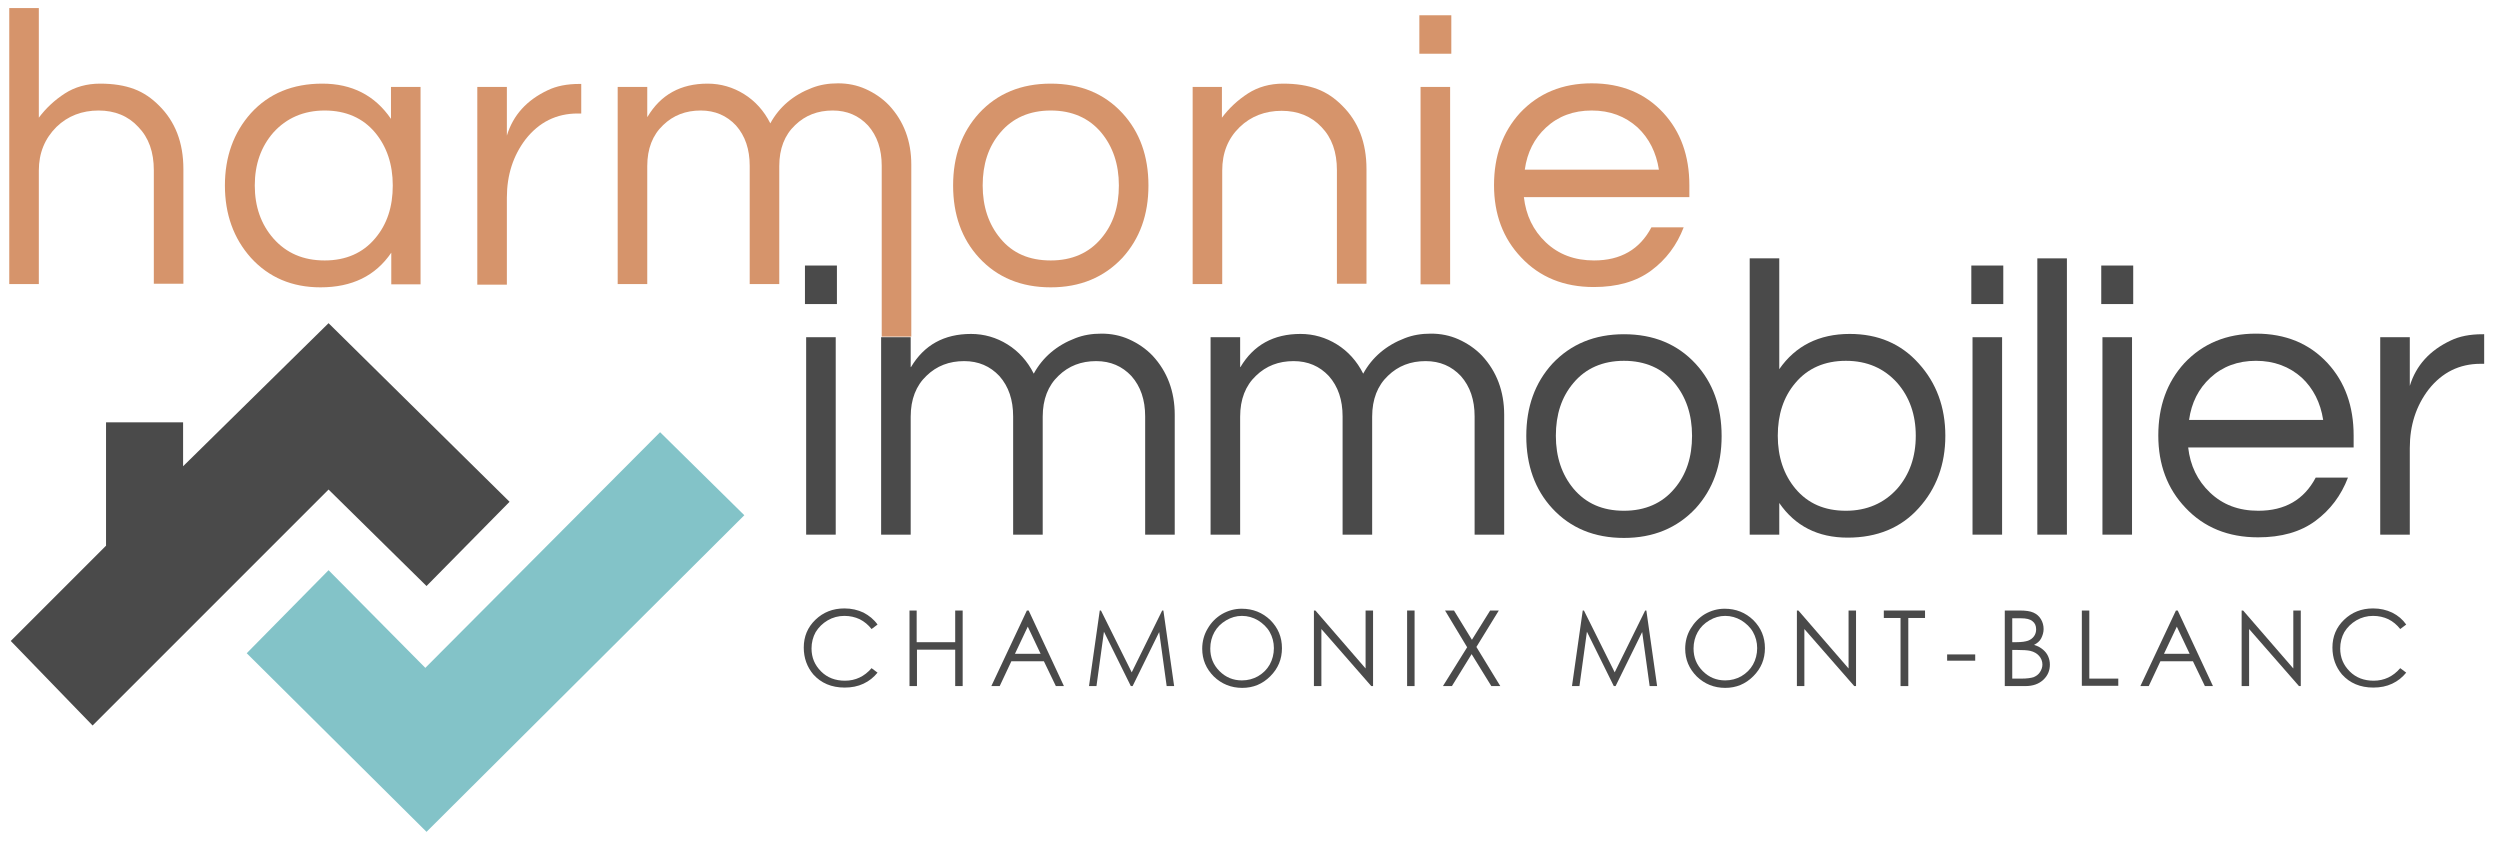 <?xml version="1.0" encoding="UTF-8"?> <!-- Generator: Adobe Illustrator 24.1.0, SVG Export Plug-In . SVG Version: 6.00 Build 0) --> <svg xmlns="http://www.w3.org/2000/svg" xmlns:xlink="http://www.w3.org/1999/xlink" version="1.1" id="Calque_1" x="0px" y="0px" viewBox="0 0 837 282" style="enable-background:new 0 0 837 282;" xml:space="preserve"> <style type="text/css"> .st0{fill:#4A4A4A;} .st1{fill:#83C3C8;} .st2{fill:#D6946B;} </style> <polygon class="st0" points="3.6,214.6 35.5,182.7 35.5,141.4 61.3,141.4 61.3,156.1 110,108.2 170.6,168 142.8,196.2 110,163.9 31,242.9 "></polygon> <polygon class="st1" points="110,190.9 82.6,218.7 142.8,278.5 249.2,172.5 221,144.7 142.4,223.6 "></polygon> <g> <path class="st2" d="M13,2.7v36.7c2.4-3.2,5.3-5.9,8.7-8.1c3.4-2.2,7.4-3.3,11.8-3.3c4.4,0,8.2,0.6,11.4,1.8 c3.2,1.2,5.9,3.1,8.3,5.5c5.5,5.4,8.2,12.5,8.2,21.3v38.4h-9.9V57c0-6.1-1.7-10.9-5.2-14.5C42.9,38.8,38.4,37,33,37 c-5.5,0-10.3,1.8-14.1,5.5C15,46.4,13,51.2,13,57.1v38H3.1V2.7H13z"></path> <path class="st2" d="M131,84.6c-5.3,7.8-13.2,11.6-23.7,11.6c-9.5,0-17.3-3.3-23.3-9.9c-5.8-6.5-8.7-14.6-8.7-24.2 c0-9.6,2.9-17.7,8.7-24.2c6-6.6,14-9.9,23.9-9.9s17.6,3.9,23,11.8V29.1h9.9v66.1H131V84.6z M108.7,87.2c7.1,0,12.8-2.5,16.9-7.4 c4-4.7,5.9-10.6,5.9-17.7c0-7.1-2-13-5.9-17.7c-4.1-4.9-9.8-7.4-16.9-7.4c-7,0-12.8,2.5-17.2,7.4c-4.1,4.7-6.2,10.6-6.2,17.7 c0,7.1,2.1,13,6.2,17.7C95.9,84.8,101.6,87.2,108.7,87.2z"></path> <path class="st2" d="M194.6,28V38h-1.2c-7.1,0-12.9,2.9-17.4,8.6c-4.2,5.5-6.3,12-6.3,19.6v29.1h-9.9V29.1h9.9v16.3 c2.1-6.9,6.7-11.9,13.7-15.2c2.9-1.4,6.4-2.1,10.6-2.1H194.6z"></path> <path class="st2" d="M216.8,39.1c4.4-7.4,11.1-11.1,20.1-11.1c4.4,0,8.5,1.2,12.2,3.5c3.7,2.3,6.7,5.6,8.8,9.8 c3-5.5,7.7-9.5,14-11.9c2.6-1,5.4-1.5,8.7-1.5c3.2,0,6.3,0.6,9.2,1.9c2.9,1.3,5.6,3.1,7.9,5.5c4.9,5.3,7.4,11.9,7.4,19.8v57.6h-9.9 V55.5c0-5.5-1.5-10-4.6-13.5c-3.1-3.3-7-5-11.8-5c-5,0-9.2,1.6-12.6,4.9c-3.5,3.3-5.3,7.9-5.3,13.7v39.5H251V55.5 c0-5.5-1.5-10-4.6-13.5c-3.1-3.3-7-5-11.8-5c-5,0-9.2,1.6-12.6,4.9c-3.5,3.3-5.3,7.9-5.3,13.7v39.5h-9.9V29.1h9.9V39.1z"></path> <path class="st2" d="M351.8,28c9.9,0,17.9,3.3,24,9.9c5.8,6.3,8.7,14.4,8.7,24.2c0,9.8-2.9,17.8-8.7,24.2c-6.2,6.6-14.2,9.9-24,9.9 c-9.9,0-17.9-3.3-24-9.9c-5.8-6.3-8.7-14.4-8.7-24.2c0-9.8,2.9-17.8,8.7-24.2C333.9,31.3,341.9,28,351.8,28z M351.8,87.2 c7.1,0,12.8-2.5,16.9-7.4c4-4.7,5.9-10.6,5.9-17.7c0-7.1-2-13-5.9-17.7c-4.1-4.9-9.8-7.4-16.9-7.4c-7.1,0-12.8,2.5-16.9,7.4 c-4,4.7-5.9,10.6-5.9,17.7c0,7.1,2,13,5.9,17.7C339,84.8,344.6,87.2,351.8,87.2z"></path> <path class="st2" d="M409.1,29.1v10.3c2.4-3.2,5.3-5.9,8.7-8.1c3.4-2.2,7.4-3.3,11.8-3.3c4.4,0,8.2,0.6,11.4,1.8 c3.2,1.2,5.9,3.1,8.3,5.5c5.5,5.4,8.2,12.5,8.2,21.3v38.4h-9.9V57c0-6.1-1.7-10.9-5.2-14.5c-3.4-3.6-7.9-5.4-13.3-5.4 c-5.5,0-10.3,1.8-14.1,5.5c-3.9,3.8-5.8,8.6-5.8,14.5v38h-9.9V29.1H409.1z"></path> <path class="st2" d="M485.9,5.1V18h-10.7V5.1H485.9z M475.6,29.1h9.9v66.1h-9.9V29.1z"></path> <path class="st2" d="M533.7,87.2c8.9,0,15.3-3.7,19.2-11.1h10.8c-2.3,6-5.9,10.8-10.9,14.5c-5,3.7-11.4,5.5-19.2,5.5 c-10,0-18.1-3.3-24.3-9.9c-6.1-6.4-9.1-14.5-9.1-24.2c0-9.8,2.9-17.8,8.7-24.2c6.2-6.6,14.2-9.9,24-9.9c9.9,0,17.9,3.3,24,9.9 c5.8,6.3,8.7,14.4,8.7,24.2v4h-55.4c0.7,6.1,3.1,11.1,7.3,15.1C521.8,85.2,527.2,87.2,533.7,87.2z M532.9,37 c-6.1,0-11.2,1.9-15.3,5.7c-3.9,3.6-6.3,8.3-7.1,14.1h44.9c-0.9-5.8-3.3-10.5-7.1-14.1C544.1,38.9,539,37,532.9,37z"></path> </g> <path class="st0" d="M280.2,88.9v12.9h-10.7V88.9H280.2z M269.9,112.9h9.9V179h-9.9V112.9z"></path> <path class="st0" d="M305,122.9c4.4-7.4,11.1-11.1,20.1-11.1c4.4,0,8.5,1.2,12.2,3.5c3.7,2.3,6.7,5.6,8.8,9.8c3-5.5,7.7-9.5,14-11.9 c2.6-1,5.4-1.5,8.7-1.5c3.2,0,6.3,0.6,9.2,1.9c2.9,1.3,5.6,3.1,7.9,5.5c4.9,5.3,7.4,11.9,7.4,19.8V179h-9.9v-39.6 c0-5.5-1.5-10-4.6-13.5c-3.1-3.3-7-5-11.8-5c-5,0-9.2,1.6-12.6,4.9c-3.5,3.3-5.3,7.9-5.3,13.7V179h-9.9v-39.6c0-5.5-1.5-10-4.6-13.5 c-3.1-3.3-7-5-11.8-5c-5,0-9.2,1.6-12.6,4.9c-3.5,3.3-5.3,7.9-5.3,13.7V179h-9.9v-66.1h9.9V122.9z"></path> <path class="st0" d="M415.3,122.9c4.4-7.4,11.1-11.1,20.1-11.1c4.4,0,8.5,1.2,12.2,3.5c3.7,2.3,6.7,5.6,8.8,9.8 c3-5.5,7.7-9.5,14-11.9c2.6-1,5.4-1.5,8.7-1.5c3.2,0,6.3,0.6,9.2,1.9c2.9,1.3,5.6,3.1,7.9,5.5c4.9,5.3,7.4,11.9,7.4,19.8V179h-9.9 v-39.6c0-5.5-1.5-10-4.6-13.5c-3.1-3.3-7-5-11.8-5c-5,0-9.2,1.6-12.6,4.9c-3.5,3.3-5.3,7.9-5.3,13.7V179h-9.9v-39.6 c0-5.5-1.5-10-4.6-13.5c-3.1-3.3-7-5-11.8-5c-5,0-9.2,1.6-12.6,4.9c-3.5,3.3-5.3,7.9-5.3,13.7V179h-9.9v-66.1h9.9V122.9z"></path> <path class="st0" d="M543.7,111.9c9.9,0,17.9,3.3,24,9.9c5.8,6.3,8.7,14.4,8.7,24.2c0,9.8-2.9,17.8-8.7,24.2 c-6.2,6.6-14.2,9.9-24,9.9c-9.9,0-17.9-3.3-24-9.9c-5.8-6.3-8.7-14.4-8.7-24.2c0-9.8,2.9-17.8,8.7-24.2 C525.9,115.2,533.9,111.9,543.7,111.9z M543.7,171c7.1,0,12.8-2.5,16.9-7.4c4-4.7,5.9-10.6,5.9-17.7c0-7.1-2-13-5.9-17.7 c-4.1-4.9-9.8-7.4-16.9-7.4c-7.1,0-12.8,2.5-16.9,7.4c-4,4.7-5.9,10.6-5.9,17.7c0,7.1,2,13,5.9,17.7C531,168.6,536.6,171,543.7,171z "></path> <path class="st0" d="M595.7,123.6c5.4-7.8,13.3-11.8,23.6-11.8c9.5,0,17.2,3.3,23.1,9.9c5.9,6.5,8.9,14.6,8.9,24.2 c0,9.6-3,17.7-8.9,24.2c-5.9,6.6-13.9,9.9-23.8,9.9c-10,0-17.6-3.9-22.9-11.6V179h-9.9V86.5h9.9V123.6z M618,171 c7,0,12.8-2.5,17.2-7.4c4.1-4.7,6.2-10.6,6.2-17.7c0-7.1-2.1-13-6.2-17.7c-4.4-4.9-10.1-7.4-17.2-7.4c-7.1,0-12.8,2.5-16.9,7.4 c-4,4.7-5.9,10.6-5.9,17.7c0,7.1,2,13,5.9,17.7C605.3,168.6,610.9,171,618,171z"></path> <path class="st0" d="M670.7,88.9v12.9H660V88.9H670.7z M660.4,112.9h9.9V179h-9.9V112.9z"></path> <path class="st0" d="M692,179h-9.9V86.5h9.9V179z"></path> <path class="st0" d="M714.2,88.9v12.9h-10.7V88.9H714.2z M703.9,112.9h9.9V179h-9.9V112.9z"></path> <path class="st0" d="M756.1,171c8.9,0,15.3-3.7,19.2-11.1h10.8c-2.3,6-5.9,10.8-10.9,14.5c-5,3.7-11.4,5.5-19.2,5.5 c-10,0-18.1-3.3-24.3-9.9c-6.1-6.4-9.1-14.5-9.1-24.2c0-9.8,2.9-17.8,8.7-24.2c6.2-6.6,14.2-9.9,24-9.9c9.9,0,17.9,3.3,24,9.9 c5.8,6.3,8.7,14.4,8.7,24.2v4h-55.4c0.7,6.1,3.1,11.1,7.3,15.1C744.2,169,749.5,171,756.1,171z M755.3,120.8 c-6.1,0-11.2,1.9-15.3,5.7c-3.9,3.6-6.3,8.3-7.1,14.1h44.9c-0.9-5.8-3.3-10.5-7.1-14.1C766.5,122.7,761.3,120.8,755.3,120.8z"></path> <path class="st0" d="M831.7,111.9v9.9h-1.2c-7.1,0-12.9,2.9-17.4,8.6c-4.2,5.5-6.3,12-6.3,19.6V179h-9.9v-66.1h9.9v16.3 c2.1-6.9,6.7-11.9,13.7-15.2c2.9-1.4,6.4-2.1,10.6-2.1H831.7z"></path> <g> <path class="st0" d="M293.8,209.1l-2,1.5c-1.1-1.4-2.4-2.5-4-3.3c-1.5-0.7-3.2-1.1-5.1-1.1c-2,0-3.9,0.5-5.6,1.5 c-1.7,1-3,2.3-4,3.9c-0.9,1.6-1.4,3.5-1.4,5.5c0,3.1,1.1,5.6,3.2,7.7c2.1,2.1,4.8,3.1,8,3.1c3.5,0,6.5-1.4,8.9-4.2l2,1.5 c-1.3,1.6-2.8,2.8-4.7,3.7c-1.9,0.9-4,1.3-6.3,1.3c-4.4,0-7.9-1.5-10.5-4.4c-2.1-2.5-3.2-5.5-3.2-9c0-3.7,1.3-6.8,3.9-9.3 c2.6-2.5,5.8-3.8,9.7-3.8c2.4,0,4.5,0.5,6.4,1.4C291,206.1,292.6,207.4,293.8,209.1z"></path> <path class="st0" d="M304.4,204.4h2.5V215h12.9v-10.6h2.5v25.3h-2.5v-12.2H307v12.2h-2.5V204.4z"></path> <path class="st0" d="M344.4,204.4l11.8,25.3h-2.7l-4-8.3h-10.9l-3.9,8.3h-2.8l11.9-25.3H344.4z M344.1,209.8l-4.3,9.1h8.6 L344.1,209.8z"></path> <path class="st0" d="M364.6,229.7l3.6-25.3h0.4l10.3,20.7l10.2-20.7h0.4l3.6,25.3h-2.5l-2.5-18.1l-8.9,18.1h-0.6l-9-18.2l-2.5,18.2 H364.6z"></path> <path class="st0" d="M415.7,203.8c3.8,0,7,1.3,9.6,3.8c2.6,2.6,3.9,5.7,3.9,9.4c0,3.7-1.3,6.8-3.9,9.4c-2.6,2.6-5.7,3.9-9.4,3.9 c-3.7,0-6.9-1.3-9.5-3.8c-2.6-2.6-3.9-5.7-3.9-9.3c0-2.4,0.6-4.7,1.8-6.7c1.2-2.1,2.8-3.7,4.8-4.9 C411.2,204.4,413.4,203.8,415.7,203.8z M415.8,206.2c-1.9,0-3.6,0.5-5.3,1.5c-1.7,1-3,2.3-3.9,3.9s-1.4,3.5-1.4,5.5 c0,3,1,5.5,3.1,7.6c2.1,2.1,4.6,3.1,7.5,3.1c2,0,3.8-0.5,5.4-1.4c1.7-1,3-2.3,3.9-3.9c0.9-1.6,1.4-3.5,1.4-5.5c0-2-0.5-3.8-1.4-5.4 c-0.9-1.6-2.3-2.9-3.9-3.9C419.5,206.7,417.7,206.2,415.8,206.2z"></path> <path class="st0" d="M439.9,229.7v-25.3h0.5l16.8,19.4v-19.4h2.5v25.3h-0.6l-16.7-19.1v19.1H439.9z"></path> <path class="st0" d="M471.1,204.4h2.5v25.3h-2.5V204.4z"></path> <path class="st0" d="M483.8,204.4h3l6,9.8l6.1-9.8h2.9l-7.5,12.2l8,13.1h-3l-6.6-10.7l-6.6,10.7h-3l8.1-13L483.8,204.4z"></path> <path class="st0" d="M526.3,229.7l3.6-25.3h0.4l10.3,20.7l10.2-20.7h0.4l3.6,25.3h-2.5l-2.5-18.1l-8.9,18.1h-0.6l-9-18.2l-2.5,18.2 H526.3z"></path> <path class="st0" d="M577.4,203.8c3.8,0,7,1.3,9.6,3.8c2.6,2.6,3.9,5.7,3.9,9.4c0,3.7-1.3,6.8-3.9,9.4c-2.6,2.6-5.7,3.9-9.4,3.9 c-3.7,0-6.9-1.3-9.5-3.8c-2.6-2.6-3.9-5.7-3.9-9.3c0-2.4,0.6-4.7,1.8-6.7s2.8-3.7,4.8-4.9C572.9,204.4,575.1,203.8,577.4,203.8z M577.6,206.2c-1.9,0-3.6,0.5-5.3,1.5c-1.7,1-3,2.3-3.9,3.9c-0.9,1.6-1.4,3.5-1.4,5.5c0,3,1,5.5,3.1,7.6c2.1,2.1,4.6,3.1,7.5,3.1 c2,0,3.8-0.5,5.4-1.4c1.7-1,3-2.3,3.9-3.9c0.9-1.6,1.4-3.5,1.4-5.5c0-2-0.5-3.8-1.4-5.4c-0.9-1.6-2.3-2.9-3.9-3.9 C581.3,206.7,579.5,206.2,577.6,206.2z"></path> <path class="st0" d="M601.6,229.7v-25.3h0.5l16.8,19.4v-19.4h2.5v25.3h-0.6l-16.7-19.1v19.1H601.6z"></path> <path class="st0" d="M630.7,206.9v-2.5h13.8v2.5h-5.6v22.8h-2.6v-22.8H630.7z"></path> <path class="st0" d="M651.9,219.1h9.4v2.1h-9.4V219.1z"></path> <path class="st0" d="M671.2,204.4h5c2,0,3.5,0.2,4.6,0.7c1.1,0.5,1.9,1.2,2.5,2.2c0.6,1,0.9,2.1,0.9,3.3c0,1.1-0.3,2.1-0.8,3.1 s-1.4,1.7-2.4,2.2c1.3,0.4,2.3,1,3,1.6c0.7,0.6,1.3,1.3,1.7,2.2c0.4,0.9,0.6,1.8,0.6,2.8c0,2-0.7,3.7-2.2,5.1 c-1.5,1.4-3.5,2.1-6,2.1h-6.9V204.4z M673.7,206.9v8.1h1.4c1.8,0,3-0.2,3.9-0.5c0.8-0.3,1.5-0.8,2-1.5c0.5-0.7,0.7-1.5,0.7-2.3 c0-1.2-0.4-2.1-1.2-2.7c-0.8-0.7-2.1-1-3.9-1H673.7z M673.7,217.5v9.7h3.1c1.8,0,3.2-0.2,4.1-0.5c0.9-0.4,1.6-0.9,2.1-1.7 c0.5-0.8,0.8-1.6,0.8-2.5c0-1.1-0.4-2.1-1.1-2.9c-0.7-0.8-1.7-1.4-3-1.7c-0.9-0.2-2.4-0.3-4.5-0.3H673.7z"></path> <path class="st0" d="M697,204.4h2.5v22.8h9.7v2.4H697V204.4z"></path> <path class="st0" d="M729.1,204.4l11.8,25.3h-2.7l-4-8.3h-10.9l-3.9,8.3h-2.8l11.9-25.3H729.1z M728.8,209.8l-4.3,9.1h8.6 L728.8,209.8z"></path> <path class="st0" d="M750.5,229.7v-25.3h0.5l16.8,19.4v-19.4h2.5v25.3h-0.6l-16.7-19.1v19.1H750.5z"></path> <path class="st0" d="M805.6,209.1l-2,1.5c-1.1-1.4-2.4-2.5-4-3.3c-1.5-0.7-3.2-1.1-5.1-1.1c-2,0-3.9,0.5-5.6,1.5 c-1.7,1-3,2.3-4,3.9c-0.9,1.6-1.4,3.5-1.4,5.5c0,3.1,1.1,5.6,3.2,7.7c2.1,2.1,4.8,3.1,8,3.1c3.5,0,6.5-1.4,8.9-4.2l2,1.5 c-1.3,1.6-2.8,2.8-4.7,3.7c-1.9,0.9-4,1.3-6.3,1.3c-4.4,0-7.9-1.5-10.5-4.4c-2.1-2.5-3.2-5.5-3.2-9c0-3.7,1.3-6.8,3.9-9.3 c2.6-2.5,5.8-3.8,9.7-3.8c2.4,0,4.5,0.5,6.4,1.4C802.9,206.1,804.4,207.4,805.6,209.1z"></path> </g> </svg> 